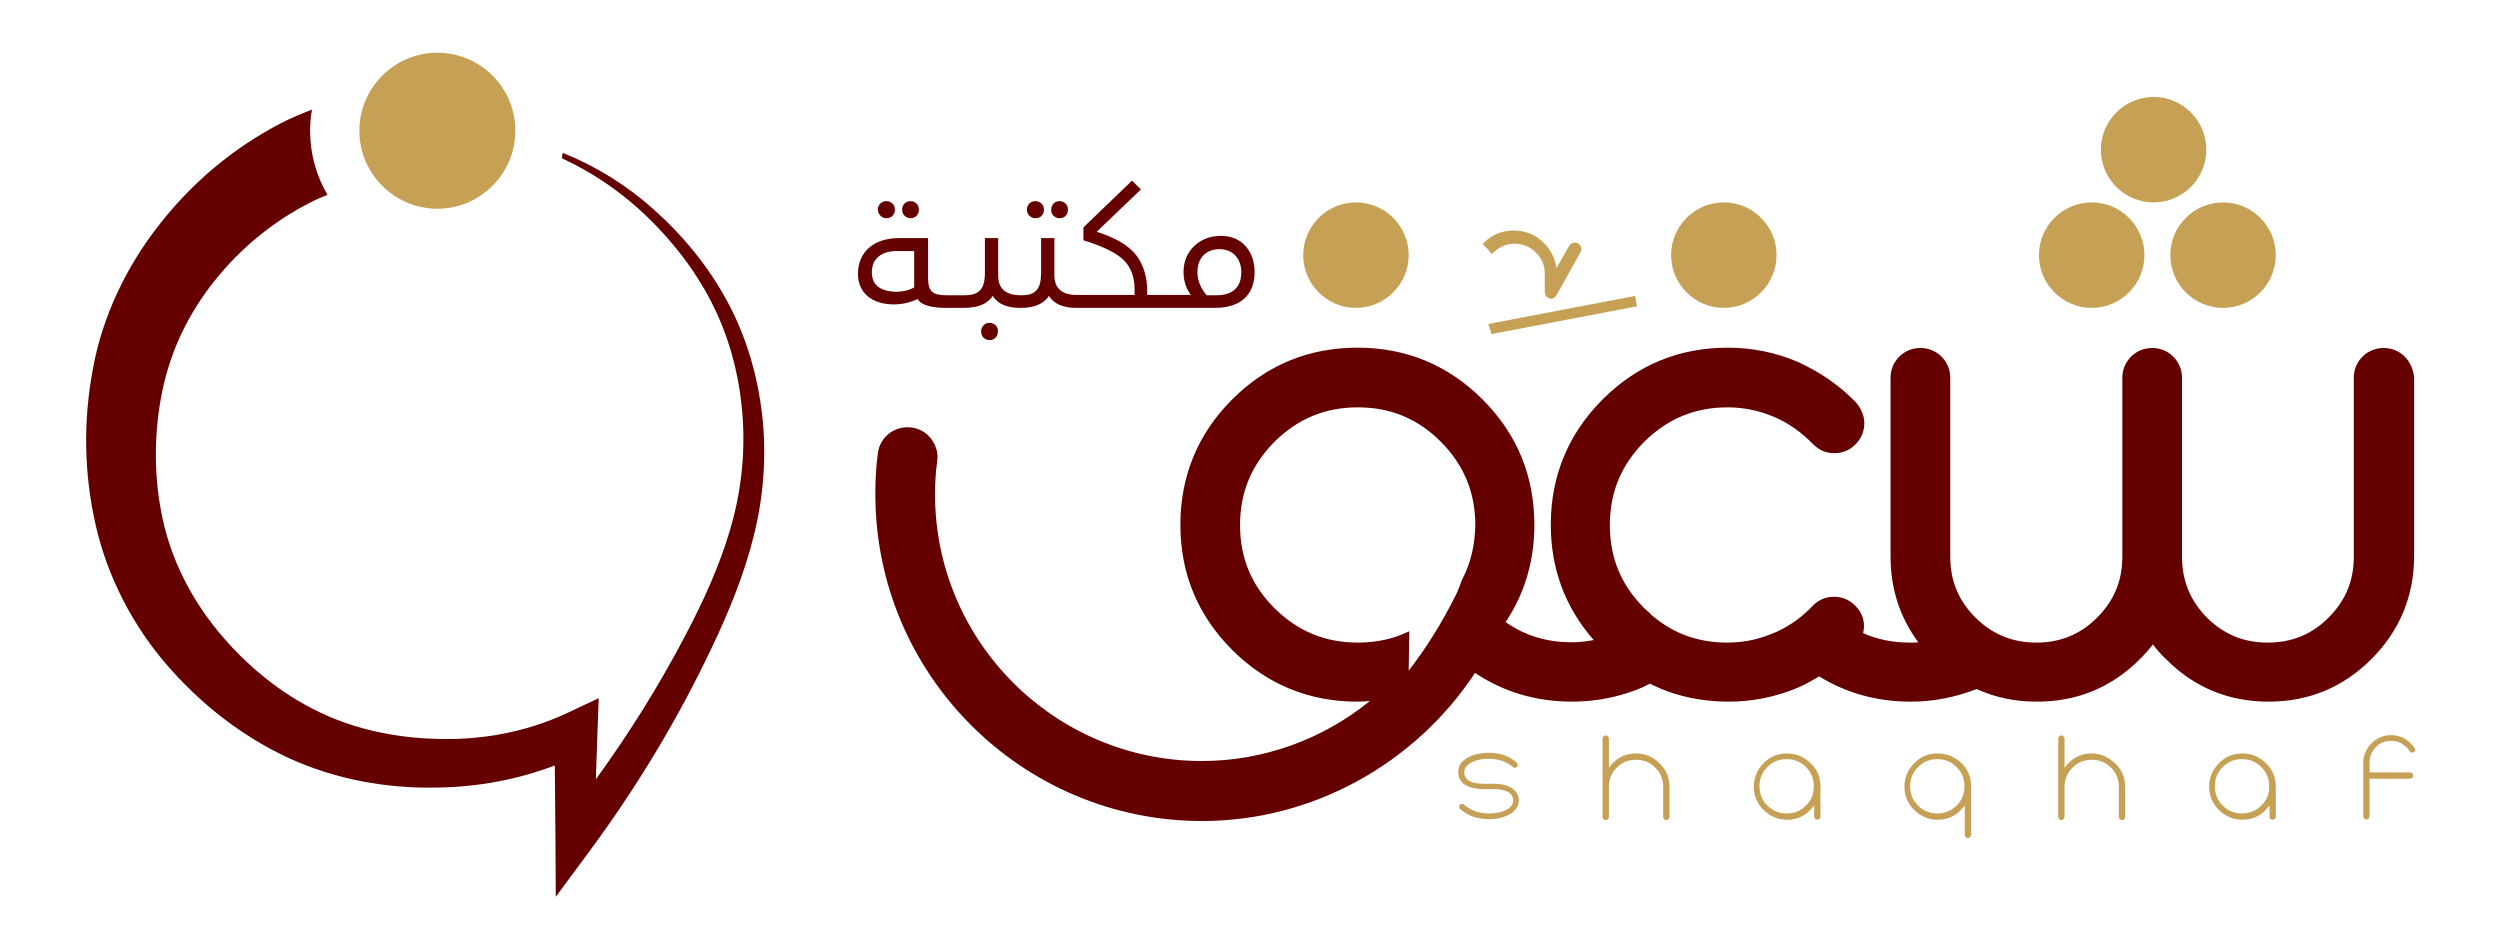 <?xml version="1.0" encoding="utf-8"?>
<!-- Generator: Adobe Illustrator 22.1.0, SVG Export Plug-In . SVG Version: 6.00 Build 0)  -->
<svg version="1.1" id="Layer_1" xmlns="http://www.w3.org/2000/svg" xmlns:xlink="http://www.w3.org/1999/xlink" x="0px" y="0px"
	 viewBox="0 0 791.7 301.3" style="enable-background:new 0 0 791.7 301.3;" xml:space="preserve">
<style type="text/css">
	.st0{fill:#C6A155;}
	.st1{fill:#640000;}
</style>
<g>
	<path class="st0" d="M471.8,79.7l0.6,0.7l0.7-0.6c1.9-1.7,4-2.6,6.5-2.6c2.7,0,4.9,0.9,6.8,2.8s2.8,4.1,2.8,6.7v5.8
		c0,0.8,0.4,1.4,1,1.8c0.3,0.2,0.6,0.3,1,0.3c0.2,0,0.4,0,0.5-0.1c0.5-0.2,1-0.5,1.2-1l7.6-13.6c0.3-0.5,0.4-1,0.2-1.6
		c-0.2-0.5-0.5-0.9-1-1.2c-0.5-0.3-1-0.3-1.6-0.2c-0.5,0.2-0.9,0.5-1.2,1l-4,7c-0.4-3-1.7-5.6-3.9-7.9c-2.7-2.7-5.9-4-9.7-4
		c-3.5,0-6.6,1.2-9.2,3.7l-0.6,0.6l0.6,0.6C470.8,78.5,471.3,79.1,471.8,79.7z"/>
	<path class="st0" d="M472,104.6c0.1,0.4,0.2,0.8,0.3,1.2l46.1-8.8l-0.6-3.3l-46.5,8.9C471.5,103.3,471.8,103.9,472,104.6z"/>
	<path class="st0" d="M429.4,64.1c-9.2,0-16.7,7.5-16.7,16.7s7.5,16.7,16.7,16.7s16.7-7.5,16.7-16.7S438.6,64.1,429.4,64.1z"/>
	<path class="st0" d="M138.5,16.7c-13.6,0-24.7,11.1-24.7,24.7s11.1,24.7,24.7,24.7s24.7-11.1,24.7-24.7
		C163.2,27.7,152.1,16.7,138.5,16.7z"/>
	<path class="st0" d="M562.6,80.8c0-9.2-7.5-16.7-16.7-16.7s-16.7,7.5-16.7,16.7s7.5,16.7,16.7,16.7S562.6,90,562.6,80.8z"/>
	<path class="st0" d="M662.4,64.1c-9.2,0-16.7,7.5-16.7,16.7s7.5,16.7,16.7,16.7s16.7-7.5,16.7-16.7
		C679.1,71.6,671.6,64.1,662.4,64.1z"/>
	<path class="st0" d="M704,64.1c-9.2,0-16.7,7.5-16.7,16.7s7.5,16.7,16.7,16.7s16.7-7.5,16.7-16.7S713.2,64.1,704,64.1z"/>
	<path class="st0" d="M698.7,47.4c0-9.2-7.5-16.7-16.7-16.7s-16.7,7.5-16.7,16.7s7.5,16.7,16.7,16.7
		C691.2,64.1,698.7,56.6,698.7,47.4z"/>
	<path class="st0" d="M477.5,248.9c-1.5-0.6-3.4-0.8-5.8-0.7s-4.3-0.1-5.5-0.5c-1.7-0.6-2.5-1.6-2.5-3.2c0-1.2,0.8-2.2,2.2-3
		c1.5-0.8,3.3-1.2,5.5-1.2c3.2,0,5.7,0.9,7.7,2.6c0.2,0.2,0.4,0.3,0.7,0.2c0.3,0,0.5-0.1,0.6-0.3c0.2-0.2,0.3-0.4,0.2-0.7
		c0-0.2-0.1-0.5-0.3-0.6c-2.3-2.1-5.2-3.1-8.9-3.1c-2.5,0-4.6,0.5-6.4,1.4c-2.1,1.1-3.2,2.6-3.2,4.6c0,2.5,1.3,4.1,3.8,4.9
		c1.5,0.5,3.5,0.7,6.2,0.6c2.1-0.1,3.8,0.1,5.1,0.6c1.5,0.6,2.3,1.6,2.3,3c0,1.1-0.6,2.1-1.9,2.8c-1.5,0.9-3.4,1.3-5.7,1.3
		c-3.2,0-5.9-0.9-8-2.8c-0.2-0.2-0.4-0.2-0.7-0.2c-0.2,0-0.5,0.1-0.6,0.3c-0.2,0.2-0.3,0.4-0.2,0.7c0,0.2,0.1,0.5,0.3,0.6
		c2.5,2.2,5.5,3.2,9.2,3.2c2.7,0,4.9-0.6,6.6-1.6c1.8-1.1,2.8-2.6,2.8-4.4C480.9,251.4,479.8,249.9,477.5,248.9z"/>
	<path class="st0" d="M518.1,238.6c-2.9,0-5.4,1-7.4,3.1c-0.4,0.4-0.8,0.9-1.2,1.4v-9.2c0-0.3-0.1-0.5-0.3-0.7
		c-0.2-0.2-0.4-0.3-0.7-0.3c-0.3,0-0.5,0.1-0.7,0.3s-0.3,0.4-0.3,0.7v24.8c0,0.3,0.1,0.5,0.3,0.7c0.2,0.2,0.4,0.3,0.7,0.3
		c0.3,0,0.5-0.1,0.7-0.3c0.2-0.2,0.3-0.4,0.3-0.7v-9.5c0-2.4,0.8-4.4,2.5-6.1c1.7-1.7,3.7-2.5,6.1-2.5s4.4,0.8,6.1,2.5
		c1.7,1.7,2.5,3.7,2.5,6.1v9.5c0,0.3,0.1,0.5,0.3,0.7s0.4,0.3,0.7,0.3s0.5-0.1,0.7-0.3c0.2-0.2,0.3-0.4,0.3-0.7v-9.5
		c0-2.9-1-5.4-3.1-7.4C523.5,239.6,521,238.6,518.1,238.6z"/>
	<path class="st0" d="M565.9,238.6c-2.9,0-5.4,1-7.4,3.1c-2,2-3.1,4.5-3.1,7.4s1,5.4,3.1,7.4c2,2,4.5,3.1,7.4,3.1s5.4-1,7.4-3.1
		c0.4-0.4,0.8-0.9,1.2-1.4v3.5c0,0.3,0.1,0.5,0.3,0.7s0.4,0.3,0.7,0.3s0.5-0.1,0.7-0.3c0.2-0.2,0.3-0.4,0.3-0.7v-9.5
		c0-2.9-1-5.4-3.1-7.4C571.2,239.6,568.7,238.6,565.9,238.6z M571.9,255.1c-1.7,1.7-3.7,2.5-6.1,2.5c-2.4,0-4.4-0.8-6.1-2.5
		c-1.7-1.7-2.5-3.7-2.5-6.1c0-2.4,0.8-4.4,2.5-6.1c1.7-1.7,3.7-2.5,6.1-2.5c2.4,0,4.4,0.8,6.1,2.5c1.7,1.7,2.5,3.7,2.5,6.1
		C574.4,251.4,573.6,253.5,571.9,255.1z"/>
	<path class="st0" d="M613.6,238.6c-2.9,0-5.4,1-7.4,3.1c-2,2-3.1,4.5-3.1,7.4s1,5.4,3.1,7.4c2,2,4.5,3.1,7.4,3.1s5.4-1,7.4-3.1
		c0.4-0.4,0.8-0.9,1.2-1.4v9.3c0,0.3,0.1,0.5,0.3,0.7s0.4,0.3,0.7,0.3s0.5-0.1,0.7-0.3c0.2-0.2,0.3-0.4,0.3-0.7V249
		c0-2.9-1-5.4-3.1-7.4C618.9,239.6,616.4,238.6,613.6,238.6z M619.6,255.1c-1.7,1.7-3.7,2.5-6.1,2.5c-2.4,0-4.4-0.8-6.1-2.5
		c-1.7-1.7-2.5-3.7-2.5-6.1c0-2.4,0.8-4.4,2.5-6.1c1.7-1.7,3.7-2.5,6.1-2.5c2.4,0,4.4,0.8,6.1,2.5c1.7,1.7,2.5,3.7,2.5,6.1
		C622.1,251.4,621.3,253.5,619.6,255.1z"/>
	<path class="st0" d="M662.4,238.6c-2.9,0-5.4,1-7.4,3.1c-0.4,0.4-0.8,0.9-1.2,1.4v-9.2c0-0.3-0.1-0.5-0.3-0.7s-0.4-0.3-0.7-0.3
		s-0.5,0.1-0.7,0.3s-0.3,0.4-0.3,0.7v24.8c0,0.3,0.1,0.5,0.3,0.7s0.4,0.3,0.7,0.3s0.5-0.1,0.7-0.3c0.2-0.2,0.3-0.4,0.3-0.7v-9.5
		c0-2.4,0.8-4.4,2.5-6.1c1.7-1.7,3.7-2.5,6.1-2.5c2.4,0,4.4,0.8,6.1,2.5c1.7,1.7,2.5,3.7,2.5,6.1v9.5c0,0.3,0.1,0.5,0.3,0.7
		s0.4,0.3,0.7,0.3s0.5-0.1,0.7-0.3c0.2-0.2,0.3-0.4,0.3-0.7v-9.5c0-2.9-1-5.4-3.1-7.4S665.3,238.6,662.4,238.6z"/>
	<path class="st0" d="M710.1,238.6c-2.9,0-5.4,1-7.4,3.1c-2,2-3.1,4.5-3.1,7.4s1,5.4,3.1,7.4c2,2,4.5,3.1,7.4,3.1s5.4-1,7.4-3.1
		c0.4-0.4,0.8-0.9,1.2-1.4v3.5c0,0.3,0.1,0.5,0.3,0.7s0.4,0.3,0.7,0.3s0.5-0.1,0.7-0.3c0.2-0.2,0.3-0.4,0.3-0.7v-9.5
		c0-2.9-1-5.4-3.1-7.4C715.4,239.6,713,238.6,710.1,238.6z M716.1,255.1c-1.7,1.7-3.7,2.5-6.1,2.5c-2.4,0-4.4-0.8-6.1-2.5
		c-1.7-1.7-2.5-3.7-2.5-6.1c0-2.4,0.8-4.4,2.5-6.1c1.7-1.7,3.7-2.5,6.1-2.5c2.4,0,4.4,0.8,6.1,2.5c1.7,1.7,2.5,3.7,2.5,6.1
		C718.7,251.4,717.8,253.5,716.1,255.1z"/>
	<path class="st0" d="M764.7,237c-0.8-1.3-1.9-2.3-3.2-3.1c-1.3-0.7-2.8-1.1-4.3-1.1c-2.4,0-4.5,0.9-6.2,2.6
		c-1.7,1.7-2.6,3.8-2.6,6.2v16.9c0,0.3,0.1,0.5,0.3,0.7s0.4,0.3,0.7,0.3s0.5-0.1,0.7-0.3c0.2-0.2,0.3-0.4,0.3-0.7v-11.9h12.8
		c0.3,0,0.5-0.1,0.7-0.3s0.3-0.4,0.3-0.7s-0.1-0.5-0.3-0.7s-0.4-0.3-0.7-0.3h-12.8v-3.1c0-1.9,0.7-3.5,2-4.9s3-2,4.9-2
		c1.2,0,2.3,0.3,3.3,0.9c1,0.6,1.9,1.4,2.5,2.4c0.1,0.2,0.3,0.3,0.6,0.4c0.3,0.1,0.5,0,0.7-0.1s0.4-0.3,0.4-0.6
		C764.9,237.5,764.8,237.2,764.7,237z"/>
</g>
<g>
	<g>
		<path class="st1" d="M230.4,95.6c-6-11.2-14.1-21-23.4-29.3c-8.5-7.6-18.3-13.7-28.8-17.9c-0.1,0.6-0.2,1.1-0.3,1.7
			c10,4.6,19.1,10.9,27,18.5c8.8,8.5,16.2,18.3,21.4,29.1s8.1,22.7,8.9,34.7c0.8,12-0.6,23.9-4,35.4c-3.4,11.5-8.4,22.5-14.1,33.3
			c-8.3,15.9-17.9,31.2-28.4,45.7l0.5-14.7l0.4-11l-10.2,4.8c-12.7,5.9-26.6,8.5-40.6,8.1c-14.1-0.3-27.8-3.3-39.9-9.6
			c-12.1-6.2-22.8-15.5-31.3-26.3C59.2,187.3,53.4,175,51,161.8c-2.5-13.1-2.1-27.4,0.9-40.2c3-12.9,9.2-24.7,17.8-34.8
			c8.6-10.2,19.5-18.5,31.1-23.9c1-0.4,1.9-0.8,2.9-1.2c-3.5-6-5.5-12.9-5.5-20.3c0-2.3,0.2-4.5,0.6-6.7c-3.3,1.3-6.5,2.6-9.6,4.2
			c-15.5,8-28.5,19.1-38.8,32.3c-10.4,13.2-18,29.1-21,45.7c-3.1,16.6-2.8,33.1,0.9,49.4S42,198,52.7,210.4
			C63.3,222.7,76.3,233,91.3,240c15,6.9,31.5,9.8,47.5,9.4c12.5-0.2,25.1-2.5,36.9-7l0.2,23.2L176,284l10.8-14.6
			c14.9-20.2,27.9-41.7,38.6-64.3c5.4-11.3,10.2-23,13.3-35.4c3.1-12.3,4.1-25.4,2.7-37.9C240,119.2,236.4,106.7,230.4,95.6z"/>
		<path class="st1" d="M280.7,69.1c1.6,0,2.7-1.1,2.7-2.7c0-1.5-1.1-2.7-2.7-2.7c-1.5,0-2.7,1.1-2.7,2.7
			C278.1,67.9,279.2,69.1,280.7,69.1z"/>
		<path class="st1" d="M288.4,69.1c1.5,0,2.6-1.1,2.6-2.7c0-1.5-1.1-2.7-2.6-2.7c-1.6,0-2.7,1.1-2.7,2.7
			C285.7,67.9,286.8,69.1,288.4,69.1z"/>
		<path class="st1" d="M311.5,103c-0.5,0.5-0.8,1.1-0.8,2c0,1.5,1.1,2.7,2.7,2.7c1.5,0,2.6-1.1,2.6-2.7
			C316.3,102.5,313,101.4,311.5,103z"/>
		<path class="st1" d="M327.9,69.1c1.6,0,2.7-1.1,2.7-2.7c0-1.5-1.1-2.7-2.7-2.7c-1.5,0-2.7,1.1-2.7,2.7
			C325.2,67.9,326.4,69.1,327.9,69.1z"/>
		<path class="st1" d="M335.6,69.1c1.5,0,2.6-1.1,2.6-2.7c0-1.5-1.1-2.7-2.6-2.7c-1.6,0-2.7,1.1-2.7,2.7
			C332.8,67.9,334,69.1,335.6,69.1z"/>
		<path class="st1" d="M290.6,94.7c1.1,1.9,4.2,2.8,9.1,2.8h2.8l0,0h2.8l0,0l0,0c4.4,0,7.5-1.3,9.1-3.8c1.5,2.5,4.4,3.8,8.7,3.8l0,0
			h0.3c4.2,0,7.1-1.3,8.8-3.8c1.5,2.5,4.4,3.8,8.7,3.8l0,0h29.2l0,0h14.6c8.8,0,12.6-4.7,12.6-11.3c0-3.3-0.9-6-2.8-8.2
			s-4.6-3.3-7.9-3.3c-3.4,0-6.1,1.1-8.4,3.2c-2.2,2.1-3.4,4.9-3.4,8.3c0,2.7,0.8,5.1,2.3,7.2h-7l0,0h-6.8v-1c0-4.6-1.1-8.4-3.4-11.5
			c-2.3-3-6.5-5.6-12.6-7.5l14-13.4l-2.8-2.8L343.1,72v4.1c5.9,1.8,10.1,3.8,12.6,6.1c2.4,2.3,3.6,5.5,3.6,9.4v1.8H341
			c-4.7,0-7.1-2.1-7.1-6.2V87V75.4h-4.2v10.9c0,5.2-1.7,7.2-6.1,7.2h-0.4c-4.7,0-7.1-2.1-7.1-6.2V87V75.4h-4.2v10.9
			c0,5.3-1.8,7.2-6.5,7.2l0,0l0,0h-2.8l0,0h-2.8c-4.4,0-5.9-1.1-5.9-5.5V75.4h-9.2c-8.1,0-13,4.5-13,11.3c0,6.1,4.5,9.7,11.4,9.7
			C285.7,96.4,288.2,95.8,290.6,94.7z M386.2,78.9c4.1,0,6.9,2.9,6.9,7.3c0,4.3-2.3,7.3-7.8,7.3h-3.2c-1.9-2.3-2.9-4.7-2.9-7.3
			C379.2,81.6,382,78.9,386.2,78.9z M276.1,86.2c0-4.4,3.2-6.7,7.8-6.7h5.6V91c-1.5,0.9-3.5,1.4-5.9,1.4
			C278.6,92.2,276.1,90.2,276.1,86.2z"/>
		<path class="st1" d="M761.5,112.9c-3.6-3.6-9.7-3.6-13.3,0c-1.8,1.8-2.8,4.1-2.8,6.7v56.7c0,7.6-2.6,13.9-8,19.3
			c-5.3,5.3-11.6,7.9-19.3,7.9c-7.6,0-13.8-2.6-19.2-7.9c-5.3-5.4-7.9-11.7-7.9-19.3v-56.7c0-2.5-1-4.9-2.8-6.7
			c-3.6-3.6-9.7-3.6-13.3,0c-1.8,1.8-2.8,4.1-2.8,6.7v56.7c0,7.6-2.6,13.9-8,19.3c-5.3,5.3-11.6,7.9-19.2,7.9
			c-7.6,0-13.9-2.6-19.3-7.9c-5.4-5.4-8-11.7-8-19.3v-56.7c0-2.6-1-4.9-2.8-6.7c-3.6-3.6-9.7-3.6-13.3,0c-1.8,1.8-2.8,4.1-2.8,6.7
			v56.7c0,10.2,3,19.3,8.8,27.1c-0.9,0.1-1.8,0.1-2.7,0.1c-5.4,0-10.3-1-14.8-3c0.2-0.8,0.3-1.6,0.3-2.5c-0.1-2.5-1.2-4.7-2.9-6.3
			c-1.8-1.8-4.2-2.8-6.8-2.7c-2.5,0-4.8,1-6.6,2.9c-3.3,3.5-7.1,6.2-11.4,8.2l-1,0.4c-4.6,2-9.5,3-14.6,3c-9.5,0-17.5-3-24.4-9.1
			v-0.1l0,0c-0.6-0.6-1.3-1.1-1.9-1.7c-7.3-7.3-10.9-15.9-10.9-26.3c0-10.4,3.6-19,10.9-26.4c7.4-7.3,16-10.9,26.4-10.9
			c5.1,0,10,1,14.9,3.1c4.6,2,8.6,4.9,12.2,8.6c1.8,1.8,4.1,2.8,6.4,2.8l0,0c2.6,0.1,5-0.8,6.8-2.6c1.8-1.7,2.9-3.9,3-6.7
			c0-2.4-0.9-4.7-2.6-6.7c-5.2-5.4-11.4-9.7-18.5-12.9c-7-3-14.5-4.5-22.1-4.5c-15.5,0-28.8,5.5-39.7,16.4
			c-10.9,10.9-16.4,24.3-16.4,39.7c0,14,4.6,26.2,13.6,36.5c-2.3,0.4-4.6,0.7-6.9,0.7c-8,0-14.9-2.1-21-6.4c6-9,9.1-19.3,9.1-30.8
			c0-15.5-5.5-28.8-16.4-39.7s-24.2-16.4-39.6-16.4c-15.5,0-28.8,5.5-39.7,16.4c-10.9,10.9-16.4,24.3-16.4,39.7s5.5,28.7,16.4,39.6
			c10.9,10.9,24.3,16.4,39.7,16.4c1.3,0,2.6-0.1,3.9-0.2c-14.9,12.1-33.6,19-53.2,19c-46.6,0-84.5-37.9-84.5-84.5
			c0-3.4,0.2-7,0.7-10.5c0.4-2.7-0.5-5.4-2.3-7.5s-4.4-3.2-7.1-3.2c-4.8,0-8.8,3.5-9.4,8.2c-0.6,4.3-0.8,8.7-0.8,13
			c0,57.1,46.4,103.5,103.5,103.5c35,0,67.5-18.2,86.4-46.9c9,6,19.3,9.1,30.8,9.1c7.6,0,15.1-1.5,22.2-4.5c0.8-0.4,1.6-0.8,2.4-1.2
			c7.5,3.8,15.9,5.7,24.9,5.7c7.6,0,15.1-1.5,22.1-4.5c2.3-1,4.4-2.2,6.6-3.5c8.6,5.3,18.3,8,29,8c7.2,0,14.2-1.4,20.9-4
			c5.8,2.7,12.2,4,19.1,4c12.7,0,23.6-4.5,32.6-13.5c1.5-1.5,2.8-3,4.1-4.6c1.2,1.6,2.6,3.2,4.1,4.6c8.9,9,19.9,13.5,32.5,13.5
			c12.7,0,23.6-4.5,32.6-13.5c8.9-8.9,13.5-19.9,13.5-32.6v-56.7C764.2,117,763.3,114.7,761.5,112.9z M463,183.6
			c-0.6,1.6-1.2,3.3-1.9,4.7c-4.7,9.5-9.9,17.5-15,24.1l0.2-12.5c-4.9,2.4-10.3,3.6-16.3,3.6c-10.4,0-19-3.6-26.4-10.9
			c-7.3-7.3-10.9-15.9-10.9-26.3c0-10.4,3.6-19,10.9-26.4c7.4-7.3,16-10.9,26.4-10.9s19,3.6,26.3,10.9c7.3,7.4,10.9,16,10.9,26.4
			C467.1,172.7,465.7,178.5,463,183.6z"/>
	</g>
</g>
</svg>
